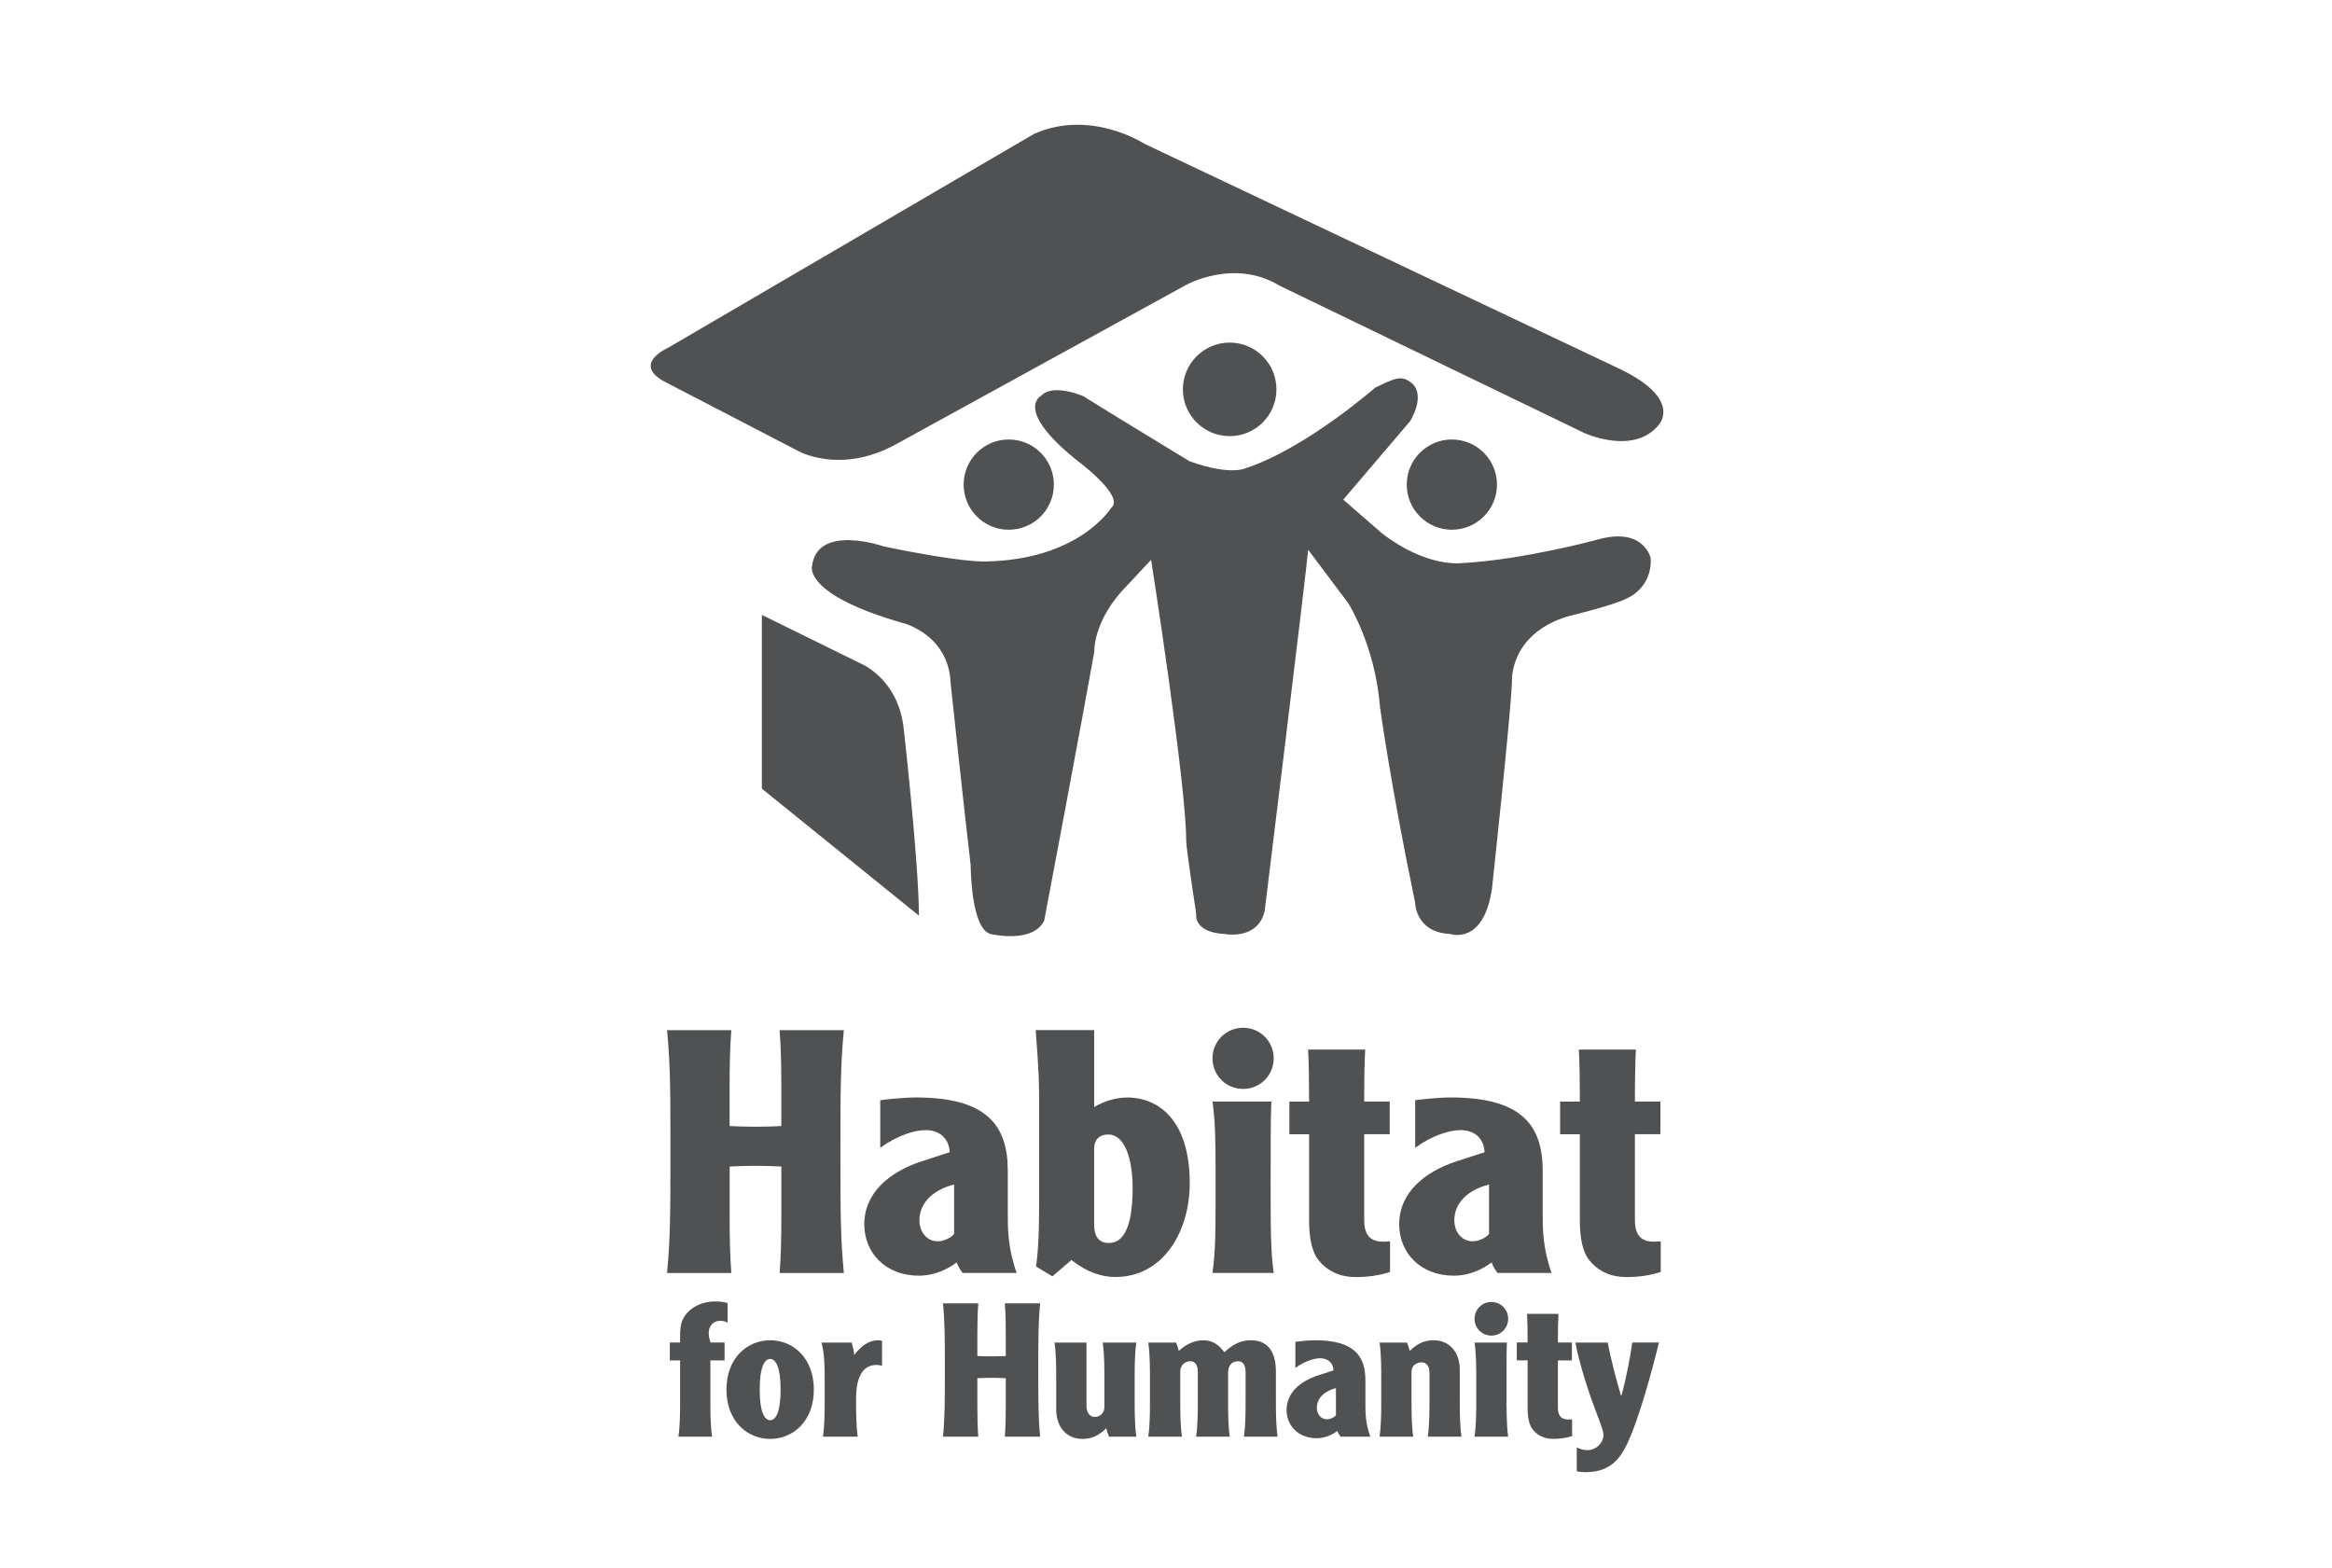 <?xml version="1.0" encoding="utf-8"?>
<!-- Generator: Adobe Illustrator 24.2.1, SVG Export Plug-In . SVG Version: 6.00 Build 0)  -->
<svg version="1.1" id="Layer_1" xmlns="http://www.w3.org/2000/svg" xmlns:xlink="http://www.w3.org/1999/xlink" x="0px" y="0px"
	 viewBox="0 0 3264.939 2195.844" enable-background="new 0 0 3264.939 2195.844" xml:space="preserve">
<rect fill="#FFFFFF" width="3264.939" height="2195.844"/>
<g>
	<g>
		<g>
			<path fill="#505152" d="M1023.893,1442.325c-1.887,23.326-2.401,50.426-2.401,79.47v54.771
				c10.463,0.457,20.925,0.972,36.19,0.972c15.208,0,25.728-0.457,36.19-0.972v-54.771c0-29.044-0.457-56.201-2.401-79.47h89.99
				c-4.802,48.997-4.802,89.018-4.802,169.974s0,120.92,4.802,169.974h-89.932c1.887-23.326,2.401-50.483,2.401-79.527v-69.522
				c-10.463-0.457-20.925-0.972-36.19-0.972c-15.208,0-25.728,0.457-36.19,0.972v69.522c0,29.044,0.457,56.201,2.401,79.527h-90.047
				c4.745-49.054,4.745-89.018,4.745-169.974s0-120.92-4.745-169.974H1023.893z"/>
			<path fill="#505152" d="M1232.458,1540.376c6.689-0.972,32.36-3.831,49.969-3.831c98.565,0,128.524,38.592,128.524,102.339
				v59.574c0,22.869,0,48.539,12.406,83.758h-75.696c-5.717-7.604-7.604-12.864-8.119-14.751
				c-12.864,9.491-30.473,18.581-53.342,18.581c-46.195,0-76.154-31.902-76.154-71.866c0-43.794,34.761-73.295,79.984-88.103
				l39.506-12.864c-0.457-16.637-11.435-30.93-33.789-30.93c-15.208,0-39.049,7.147-63.347,24.756v-66.663H1232.458z
				 M1335.769,1658.437c-30.016,7.604-48.54,26.185-48.54,49.969c0,16.637,10.463,29.501,25.728,29.501
				c10.005,0,20.01-6.175,22.869-10.463v-69.007H1335.769z"/>
			<path fill="#505152" d="M1531.928,1442.325v107.599c11.892-7.147,29.044-13.321,46.195-13.321
				c45.223,0,87.588,33.332,87.588,119.948c0,67.12-36.648,131.382-104.283,131.382c-18.067,0-39.049-6.175-61.403-23.784
				l-26.642,22.869l-22.869-13.836c4.288-30.473,4.288-62.833,4.288-97.136v-136.642c0-17.609,0-37.162-4.802-97.136h81.928
				V1442.325z M1531.928,1715.553c0,13.836,5.203,24.756,20.468,24.756c19.496,0,33.332-20.01,33.332-76.668
				c0-40.478-10.463-75.239-34.304-75.239c-12.864,0-19.553,8.119-19.553,19.496v107.656H1531.928z"/>
			<path fill="#505152" d="M1740.436,1438.952c23.784,0,42.822,19.038,42.822,42.822c0,23.784-19.039,42.822-42.822,42.822
				c-23.841,0-42.879-19.038-42.879-42.822C1697.614,1457.99,1716.652,1438.952,1740.436,1438.952z M1779.942,1542.263
				c-0.972,24.756-0.972,60.946-0.972,112.344c0,64.776,0,97.136,4.288,127.609h-85.702c4.288-30.473,4.288-62.833,4.288-97.136
				v-45.681c0-34.303,0-66.663-4.288-97.136L1779.942,1542.263L1779.942,1542.263z"/>
			<path fill="#505152" d="M1911.382,1469.425c-0.972,14.751-1.429,42.822-1.429,72.838h35.733v45.738h-35.733v119.948
				c0,19.553,7.147,30.473,26.185,30.473c2.859,0,5.717,0,10.005-0.457v42.879c-15.723,5.203-31.902,7.147-48.082,7.147
				c-21.44,0-38.591-7.604-51.398-22.869c-10.005-11.892-13.836-31.902-13.836-56.143v-120.92h-27.614v-45.738h27.614
				c0-29.958-0.457-58.087-1.429-72.838h79.984V1469.425z"/>
			<path fill="#505152" d="M1981.361,1540.376c6.689-0.972,32.36-3.831,49.969-3.831c98.565,0,128.524,38.592,128.524,102.339
				v59.574c0,22.869,0,48.539,12.406,83.758h-75.696c-5.717-7.604-7.604-12.864-8.119-14.751
				c-12.864,9.491-30.473,18.581-53.342,18.581c-46.195,0-76.154-31.902-76.154-71.866c0-43.794,34.761-73.295,79.984-88.103
				l39.506-12.864c-0.457-16.637-11.435-30.93-33.789-30.93c-15.208,0-39.049,7.147-63.347,24.756v-66.663H1981.361z
				 M2084.672,1658.437c-29.958,7.604-48.539,26.185-48.539,49.969c0,16.637,10.463,29.501,25.728,29.501
				c10.005,0,20.01-6.175,22.869-10.463v-69.007H2084.672z"/>
			<path fill="#505152" d="M2290.379,1469.425c-0.915,14.751-1.429,42.822-1.429,72.838h35.733v45.738h-35.733v119.948
				c0,19.553,7.147,30.473,26.185,30.473c2.859,0,5.717,0,10.005-0.457v42.879c-15.722,5.203-31.902,7.147-48.082,7.147
				c-21.44,0-38.592-7.604-51.398-22.869c-10.005-11.892-13.779-31.902-13.779-56.143v-120.92h-27.614v-45.738h27.614
				c0-29.958-0.457-58.087-1.429-72.838h79.927V1469.425z"/>
		</g>
	</g>
	<g>
		<g>
			<path fill="#505152" d="M1018.633,1851.909c-1.029-0.8-4.459-2.63-10.177-2.63c-10.977,0-16.237,8.347-16.237,17.266
				c0,5.203,1.601,10.463,2.63,13.093h19.61v25.099h-19.896v53.342c0,18.81,0,36.648,2.344,53.342h-47.053
				c2.344-16.751,2.344-34.532,2.344-53.342v-53.342h-14.407v-25.099h14.407v-10.177c0-15.437,2.63-25.899,14.922-36.076
				c10.463-8.347,23.555-11.263,35.047-11.263c6.289,0,13.093,1.029,16.466,2.344V1851.909L1018.633,1851.909z"/>
			<path fill="#505152" d="M1139.439,1945.558c0,44.48-29.272,69.064-61.175,69.064c-31.902,0-61.175-24.584-61.175-69.064
				s29.272-69.064,61.175-69.064C1110.166,1876.493,1139.439,1901.078,1139.439,1945.558z M1063.628,1945.558
				c0,31.674,6.804,42.879,14.636,42.879s14.636-11.206,14.636-42.879c0-31.673-6.803-42.879-14.636-42.879
				S1063.628,1913.884,1063.628,1945.558z"/>
			<path fill="#505152" d="M1192.323,1879.638c1.544,4.688,3.373,13.321,3.659,17.552c9.148-12.292,20.125-20.696,33.217-20.696
				c2.859,0,4.459,0.286,5.717,0.8v34.818c-2.859-0.8-6.518-1.086-7.833-1.086c-19.896,0-28.529,18.295-28.529,47.11
				c0,18.81,0,36.648,2.344,53.342h-48.654c2.344-16.752,2.344-34.532,2.344-53.342v-25.099c0-18.867,0-36.648-4.459-53.342h42.193
				V1879.638z"/>
			<path fill="#505152" d="M1369.672,1824.752c-1.029,12.807-1.315,27.729-1.315,43.68v30.073
				c5.774,0.286,11.492,0.515,19.896,0.515c8.404,0,14.122-0.286,19.896-0.515v-30.073c0-15.951-0.229-30.873-1.315-43.68h49.454
				c-2.63,26.928-2.63,48.882-2.63,93.363c0,44.48,0,66.434,2.63,93.363h-49.454c1.029-12.807,1.315-27.729,1.315-43.68v-38.191
				c-5.717-0.286-11.492-0.515-19.896-0.515c-8.347,0-14.122,0.229-19.896,0.515v38.191c0,15.951,0.286,30.873,1.315,43.68h-49.454
				c2.63-26.928,2.63-48.94,2.63-93.363c0-44.423,0-66.434-2.63-93.363H1369.672z"/>
			<path fill="#505152" d="M1552.796,2011.478c-1.829-3.945-3.144-8.347-3.945-11.778c-9.662,9.433-19.61,14.922-33.217,14.922
				c-22.24,0-36.876-16.18-36.876-41.336v-40.249c0-18.867,0-36.648-2.344-53.342h44.709v87.646
				c0,10.463,4.174,16.466,11.778,16.466c6.575,0,13.321-4.688,13.321-13.893v-36.876c0-18.867,0-36.648-2.344-53.342h47.053
				c-2.344,16.752-2.344,34.532-2.344,53.342v25.099c0,18.81,0,36.648,2.344,53.342H1552.796z"/>
			<path fill="#505152" d="M1646.444,1879.638c1.829,3.945,3.145,8.347,3.888,11.778c9.662-8.862,21.44-14.922,34.532-14.922
				c14.122,0,22.983,8.119,29.272,16.752c9.433-8.347,19.896-16.752,36.876-16.752c25.613,0,35.333,18.067,35.333,43.966v37.677
				c0,18.81,0,36.648,2.344,53.342h-47.11c2.344-16.752,2.344-34.532,2.344-53.342v-36.362c0-9.148-2.63-15.951-10.691-15.951
				c-8.919,0-13.836,6.803-13.836,15.951v36.362c0,18.81,0,36.648,2.344,53.342h-47.053c2.344-16.752,2.344-34.532,2.344-53.342
				v-36.876c0-8.633-2.63-15.437-10.691-15.437c-7.318,0-13.893,6.003-13.893,13.893v38.42c0,18.81,0,36.648,2.344,53.342h-47.11
				c2.344-16.752,2.344-34.532,2.344-53.342v-25.099c0-18.867,0-36.648-2.344-53.342h38.763V1879.638z"/>
			<path fill="#505152" d="M1813.617,1878.609c3.659-0.514,17.781-2.115,27.443-2.115c54.142,0,70.608,21.211,70.608,56.258v32.703
				c0,12.578,0,26.699,6.804,46.024h-41.564c-3.145-4.174-4.174-7.089-4.459-8.118c-7.089,5.26-16.752,10.234-29.33,10.234
				c-25.385,0-41.85-17.552-41.85-39.506c0-24.07,19.096-40.249,43.909-48.368l21.726-7.032
				c-0.229-9.148-6.289-17.037-18.581-17.037c-8.347,0-21.44,3.945-34.761,13.607v-36.647H1813.617z M1870.389,1943.5
				c-16.466,4.174-26.699,14.35-26.699,27.443c0,9.148,5.774,16.18,14.122,16.18c5.489,0,10.977-3.373,12.578-5.717V1943.5z"/>
			<path fill="#505152" d="M1969.755,1879.638c1.829,3.945,3.145,8.347,3.945,11.778c9.662-9.433,19.61-14.922,33.217-14.922
				c22.24,0,36.876,16.237,36.876,41.336v40.307c0,18.81,0,36.648,2.344,53.342h-47.11c2.344-16.752,2.344-34.532,2.344-53.342
				v-36.133c0-8.118-3.373-14.636-11.263-14.636c-6.575,0-13.893,4.745-13.893,12.578v38.191c0,18.81,0,36.648,2.344,53.342h-47.053
				c2.344-16.752,2.344-34.532,2.344-53.342v-25.099c0-18.867,0-36.648-2.344-53.342h38.248V1879.638z"/>
			<path fill="#505152" d="M2087.988,1822.866c13.093,0,23.555,10.463,23.555,23.555s-10.463,23.555-23.555,23.555
				c-13.092,0-23.555-10.463-23.555-23.555C2064.49,1833.328,2074.953,1822.866,2087.988,1822.866z M2109.713,1879.638
				c-0.514,13.607-0.514,33.446-0.514,61.746c0,35.561,0,53.342,2.344,70.094h-47.053c2.344-16.752,2.344-34.532,2.344-53.342
				v-25.099c0-18.867,0-36.648-2.344-53.342h45.223V1879.638z"/>
			<path fill="#505152" d="M2181.922,1839.617c-0.515,8.118-0.8,23.555-0.8,40.021h19.61v25.099h-19.61v65.92
				c0,10.748,3.945,16.752,14.407,16.752c1.544,0,3.145,0,5.489-0.286v23.555c-8.633,2.859-17.552,3.888-26.414,3.888
				c-11.778,0-21.154-4.174-28.243-12.578c-5.489-6.518-7.604-17.552-7.604-30.873v-66.434h-15.151v-25.099h15.151
				c0-16.466-0.286-31.902-0.801-40.021h43.966V1839.617z"/>
			<path fill="#505152" d="M2250.987,1879.638c3.43,20.411,13.378,57.516,18.581,74.553h0.514
				c7.318-26.699,12.807-56.772,15.151-74.553h37.391c-8.633,35.847-28.243,108.513-44.995,142.817
				c-8.633,17.552-21.726,38.706-57.516,38.706c-3.659,0-9.148-0.286-12.578-1.315V2026.4c2.344,1.315,8.119,3.945,14.636,3.945
				c13.607,0,22.755-11.263,22.755-20.925c0-4.974-1.029-8.119-11.492-35.847c-14.122-37.162-24.87-76.383-27.729-93.877h45.281
				V1879.638z"/>
		</g>
	</g>
	<path fill="#505152" d="M1787.089,545.174c0-36.19-29.329-65.52-65.463-65.52c-36.19,0-65.52,29.329-65.52,65.52
		s29.329,65.463,65.52,65.463C1757.817,610.694,1787.089,581.364,1787.089,545.174z"/>
	<path fill="#505152" d="M1475.499,678.5c0-34.875-28.3-63.176-63.176-63.176s-63.176,28.3-63.176,63.176
		c0,34.875,28.3,63.176,63.176,63.176S1475.499,713.376,1475.499,678.5z"/>
	<path fill="#505152" d="M2095.878,678.5c0-34.875-28.243-63.176-63.176-63.176c-34.875,0-63.176,28.3-63.176,63.176
		c0,34.875,28.3,63.176,63.176,63.176C2067.577,741.676,2095.878,713.376,2095.878,678.5z"/>
	<path fill="#505152" d="M1555.54,711.26c0,0-44.423,72.495-175.463,74.839c0,0-30.416,2.344-142.703-21.039
		c0,0-93.591-32.76-100.567,28.072c0,0-11.72,39.792,128.638,79.527c0,0,63.176,16.351,65.52,84.215
		c0,0,18.695,175.462,28.072,254.989c0,0,0,88.903,28.072,95.878c0,0,58.488,14.064,74.839-18.695
		c0,0,56.143-297.068,70.151-376.595c0,0-2.344-44.423,46.767-93.591l32.76-35.104c0,0,49.111,313.134,49.111,392.947
		c0,11.72,14.064,102.911,14.064,102.911s-4.688,25.728,39.735,28.072c0,0,46.767,9.376,56.143-32.76
		c0,0,56.143-456.122,60.832-505.234l56.143,74.839c0,0,37.448,58.488,44.423,145.047c0,0,14.064,105.255,49.111,273.685
		c0,0,0,42.079,49.111,44.423c0,0,46.767,16.408,58.487-63.176c0,0,25.728-236.237,28.072-290.036c0,0-4.688-65.52,77.183-91.247
		c0,0,67.864-16.351,84.215-25.728c0,0,35.104-14.064,32.76-56.143c0,0-9.376-44.423-74.839-25.728c0,0-102.911,28.072-189.47,32.76
		c0,0-49.111,7.032-112.287-42.079l-53.799-46.767l93.648-109.886c0,0,23.384-37.105,1.086-54.2
		c-13.55-10.405-22.583-6.003-50.255,7.432c0,0-95.878,84.215-180.094,112.287c0,0-21.039,11.72-79.527-9.376
		c0,0-114.459-69.407-148.706-91.076c0,0-43.108-18.867-59.517-0.172c0,0-37.448,18.695,49.111,88.903
		C1506.429,643.454,1576.58,694.909,1555.54,711.26z"/>
	<path fill="#505152" d="M1602.307,201.338c0,0-74.839-49.111-154.366-14.007L935.676,486.744c0,0-53.799,23.384-2.344,49.111
		l184.782,95.878c0,0,58.487,32.76,135.67-9.376l404.667-222.23c0,0,67.864-39.792,133.326,0l425.707,205.821
		c0,0,70.208,32.76,105.255-11.663c0,0,32.76-35.104-53.799-77.183L1602.307,201.338z"/>
	<path fill="#505152" d="M1204.672,928.802c0,0,53.799,21.039,60.832,93.534c0,0,21.039,187.126,21.039,259.62l-219.885-177.749
		V860.938L1204.672,928.802z"/>
</g>
</svg>
